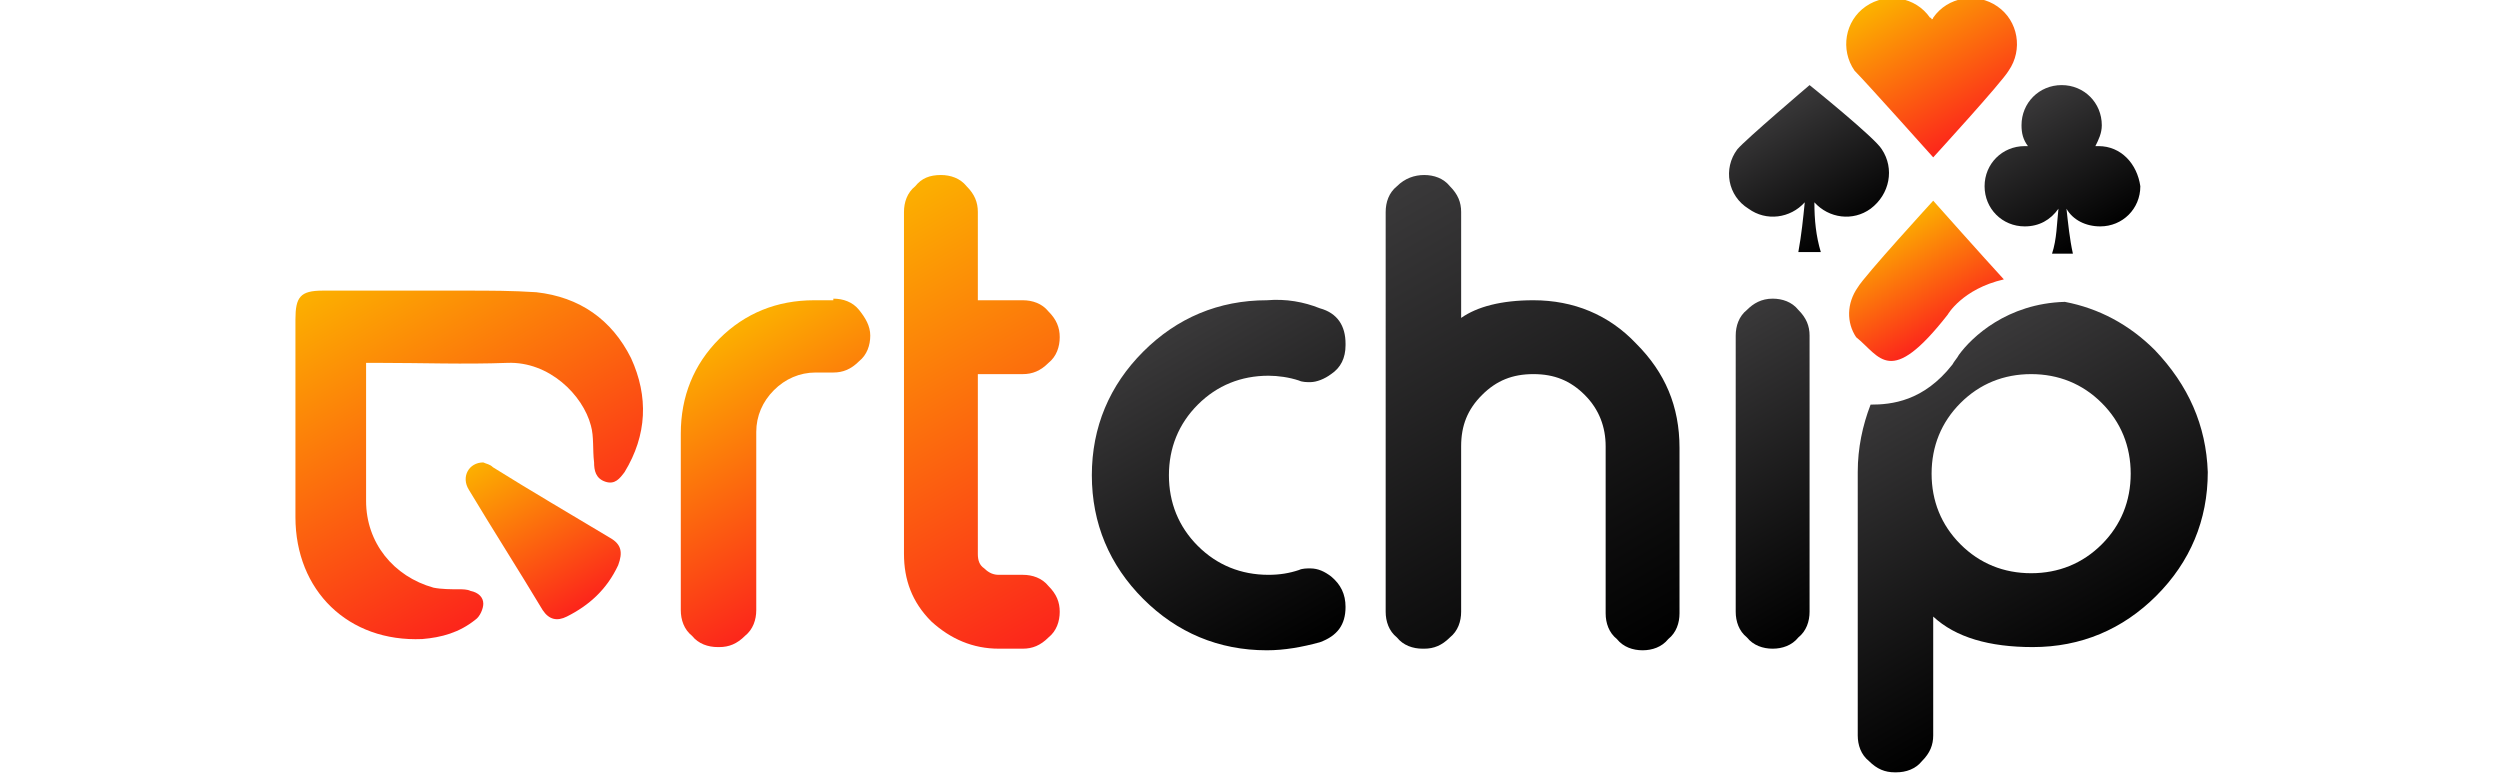 <?xml version="1.0" encoding="utf-8"?>
<!-- Generator: Adobe Illustrator 27.0.0, SVG Export Plug-In . SVG Version: 6.00 Build 0)  -->
<svg version="1.1" id="Layer_1" xmlns="http://www.w3.org/2000/svg" xmlns:xlink="http://www.w3.org/1999/xlink" x="0px" y="0px"
	 viewBox="0 0 155.7 48.3" style="enable-background:new 0 0 155.7 48.3;" xml:space="preserve">
<style type="text/css">
	.st0{fill:url(#SVGID_1_);}
	.st1{fill:url(#SVGID_00000165929051682023473850000015998729316683732359_);}
	.st2{fill:url(#SVGID_00000106129304326936547520000004418830479525310654_);}
	.st3{fill:url(#SVGID_00000138544842894886117170000009088378413289557694_);}
	.st4{fill:url(#SVGID_00000013168157982277463210000002557129184170083457_);}
	.st5{fill:url(#SVGID_00000106148054663724143930000008302701203652082876_);}
	.st6{fill:url(#SVGID_00000123421342878179186530000011373246677226785967_);}
	.st7{fill:url(#SVGID_00000126303132208192591200000017407765528695936669_);}
	.st8{fill:url(#SVGID_00000119101791229506575600000008619342772677292988_);}
	.st9{fill:url(#SVGID_00000134939041836053406360000013150913329034577342_);}
	.st10{fill:url(#SVGID_00000060012371936078524950000007424632890408441275_);}
	.st11{fill:url(#SVGID_00000161620717061709566800000014633325244389787296_);}
</style>
<g>
	<g>
		<linearGradient id="SVGID_1_" gradientUnits="userSpaceOnUse" x1="33.432" y1="36.457" x2="21.963" y2="16.593">
			<stop  offset="0" style="stop-color:#FC251B"/>
			<stop  offset="1" style="stop-color:#FCB000"/>
		</linearGradient>
		<path class="st0" d="M22.8,22.6c0,0.8,0,1.6,0,2.3c0,2.1,0,4.2,0,6.3c0,2.6,1.7,4.7,4.2,5.4c0.5,0.1,1.1,0.1,1.6,0.1
			c0.2,0,0.5,0,0.7,0.1c0.5,0.1,0.8,0.4,0.8,0.8c0,0.3-0.2,0.8-0.5,1c-1,0.8-2.1,1.1-3.3,1.2c-4.6,0.2-7.9-3-7.9-7.6
			c0-4.1,0-8.2,0-12.3c0-1.4,0.3-1.8,1.7-1.8c3,0,5.9,0,8.9,0c1.5,0,2.9,0,4.4,0.1c2.7,0.3,4.7,1.7,5.9,4.1c1.1,2.4,1,4.8-0.4,7.1
			c-0.3,0.4-0.6,0.8-1.2,0.6c-0.6-0.2-0.7-0.7-0.7-1.2c-0.1-0.8,0-1.6-0.2-2.3c-0.5-1.9-2.6-4-5.2-3.9c-2.7,0.1-5.3,0-8,0
			C23.3,22.6,23.1,22.6,22.8,22.6z"/>
		
			<linearGradient id="SVGID_00000092419097930392972040000005868456713910312628_" gradientUnits="userSpaceOnUse" x1="36.854" y1="37.437" x2="31.35" y2="27.904">
			<stop  offset="0" style="stop-color:#FC251B"/>
			<stop  offset="1" style="stop-color:#FCB000"/>
		</linearGradient>
		<path style="fill:url(#SVGID_00000092419097930392972040000005868456713910312628_);" d="M30.1,28.8c0.2,0.1,0.4,0.1,0.6,0.3
			c2.4,1.5,4.8,2.9,7.3,4.4c0.7,0.4,0.8,0.9,0.5,1.7c-0.7,1.5-1.8,2.5-3.2,3.2c-0.6,0.3-1.1,0.2-1.5-0.4c-1.5-2.5-3.1-5-4.6-7.5
			C28.7,29.7,29.2,28.8,30.1,28.8z"/>
		
			<linearGradient id="SVGID_00000034805138579085920900000011638441719890008709_" gradientUnits="userSpaceOnUse" x1="52.314" y1="36.417" x2="43.672" y2="21.449">
			<stop  offset="0" style="stop-color:#FC251B"/>
			<stop  offset="1" style="stop-color:#FCB000"/>
		</linearGradient>
		<path style="fill:url(#SVGID_00000034805138579085920900000011638441719890008709_);" d="M51.9,18.6c0.6,0,1.2,0.2,1.6,0.7
			c0.4,0.5,0.7,1,0.7,1.6v0c0,0.6-0.2,1.2-0.7,1.6c-0.5,0.5-1,0.7-1.6,0.7h-1.1c-1,0-1.9,0.4-2.6,1.1c-0.7,0.7-1.1,1.6-1.1,2.6v11.1
			c0,0.6-0.2,1.2-0.7,1.6c-0.5,0.5-1,0.7-1.6,0.7h-0.1c-0.6,0-1.2-0.2-1.6-0.7c-0.5-0.4-0.7-1-0.7-1.6V27c0-2.3,0.8-4.3,2.4-5.9
			c1.6-1.6,3.6-2.4,5.9-2.4H51.9z"/>
		
			<linearGradient id="SVGID_00000127040440941458436030000018024953179561566860_" gradientUnits="userSpaceOnUse" x1="67.199" y1="38.724" x2="52.831" y2="13.839">
			<stop  offset="0" style="stop-color:#FC251B"/>
			<stop  offset="1" style="stop-color:#FCB000"/>
		</linearGradient>
		<path style="fill:url(#SVGID_00000127040440941458436030000018024953179561566860_);" d="M58.6,10.9c0.6,0,1.2,0.2,1.6,0.7
			c0.5,0.5,0.7,1,0.7,1.6v5.5h2.8c0.6,0,1.2,0.2,1.6,0.7c0.5,0.5,0.7,1,0.7,1.6v0c0,0.6-0.2,1.2-0.7,1.6c-0.5,0.5-1,0.7-1.6,0.7
			h-2.8v11.2c0,0.4,0.1,0.7,0.4,0.9c0.3,0.3,0.6,0.4,0.9,0.4h1.5c0.6,0,1.2,0.2,1.6,0.7c0.5,0.5,0.7,1,0.7,1.6v0
			c0,0.6-0.2,1.2-0.7,1.6c-0.5,0.5-1,0.7-1.6,0.7h-1.5c-1.6,0-3-0.6-4.2-1.7c-1.2-1.2-1.7-2.6-1.7-4.2V13.2c0-0.6,0.2-1.2,0.7-1.6
			C57.4,11.1,57.9,10.9,58.6,10.9L58.6,10.9z"/>
	</g>
	
		<linearGradient id="SVGID_00000173132735157612691920000007584035119560065199_" gradientUnits="userSpaceOnUse" x1="83.336" y1="39.339" x2="72.537" y2="20.634">
		<stop  offset="0" style="stop-color:#000000"/>
		<stop  offset="1" style="stop-color:#3A393A"/>
	</linearGradient>
	<path style="fill:url(#SVGID_00000173132735157612691920000007584035119560065199_);" d="M82.2,19.2c1.1,0.3,1.6,1.1,1.6,2.2v0.1
		c0,0.8-0.3,1.4-0.9,1.8c-0.4,0.3-0.9,0.5-1.3,0.5c-0.2,0-0.5,0-0.7-0.1c-0.6-0.2-1.3-0.3-1.9-0.3c-1.7,0-3.2,0.6-4.4,1.8
		c-1.2,1.2-1.8,2.7-1.8,4.4c0,1.7,0.6,3.2,1.8,4.4c1.2,1.2,2.7,1.8,4.4,1.8c0.7,0,1.3-0.1,1.9-0.3c0.2-0.1,0.5-0.1,0.7-0.1
		c0.5,0,0.9,0.2,1.3,0.5c0.6,0.5,0.9,1.1,0.9,1.9c0,1.1-0.5,1.8-1.6,2.2c-1.1,0.3-2.2,0.5-3.3,0.5c-3,0-5.6-1.1-7.7-3.2
		c-2.1-2.1-3.2-4.7-3.2-7.7c0-3,1.1-5.6,3.2-7.7c2.1-2.1,4.7-3.2,7.7-3.2C80.1,18.6,81.2,18.8,82.2,19.2z"/>
	
		<linearGradient id="SVGID_00000096019257937366390220000012038904275186967720_" gradientUnits="userSpaceOnUse" x1="101.012" y1="41.527" x2="84.512" y2="12.948">
		<stop  offset="0" style="stop-color:#000000"/>
		<stop  offset="1" style="stop-color:#3A393A"/>
	</linearGradient>
	<path style="fill:url(#SVGID_00000096019257937366390220000012038904275186967720_);" d="M88.7,10.9c0.6,0,1.2,0.2,1.6,0.7
		c0.5,0.5,0.7,1,0.7,1.6v6.6c1-0.7,2.5-1.1,4.5-1.1c2.5,0,4.7,0.9,6.4,2.7c1.8,1.8,2.7,3.9,2.7,6.5v10.3c0,0.6-0.2,1.2-0.7,1.6
		c-0.4,0.5-1,0.7-1.6,0.7h0c-0.6,0-1.2-0.2-1.6-0.7c-0.5-0.4-0.7-1-0.7-1.6V27.8c0-1.2-0.4-2.3-1.3-3.2c-0.9-0.9-1.9-1.3-3.2-1.3
		c-1.3,0-2.3,0.4-3.2,1.3c-0.9,0.9-1.3,1.9-1.3,3.2v10.3c0,0.6-0.2,1.2-0.7,1.6c-0.5,0.5-1,0.7-1.6,0.7h-0.1c-0.6,0-1.2-0.2-1.6-0.7
		c-0.5-0.4-0.7-1-0.7-1.6V13.2c0-0.6,0.2-1.2,0.7-1.6C87.5,11.1,88.1,10.9,88.7,10.9L88.7,10.9z"/>
	
		<linearGradient id="SVGID_00000061456275345587229230000002957867611759425198_" gradientUnits="userSpaceOnUse" x1="115.208" y1="37.955" x2="105.472" y2="21.091">
		<stop  offset="0" style="stop-color:#000000"/>
		<stop  offset="1" style="stop-color:#3A393A"/>
	</linearGradient>
	<path style="fill:url(#SVGID_00000061456275345587229230000002957867611759425198_);" d="M110.4,18.6c0.6,0,1.2,0.2,1.6,0.7
		c0.5,0.5,0.7,1,0.7,1.6v17.2c0,0.6-0.2,1.2-0.7,1.6c-0.4,0.5-1,0.7-1.6,0.7h0c-0.6,0-1.2-0.2-1.6-0.7c-0.5-0.4-0.7-1-0.7-1.6V20.9
		c0-0.6,0.2-1.2,0.7-1.6C109.2,18.9,109.7,18.6,110.4,18.6L110.4,18.6z"/>
	
		<linearGradient id="SVGID_00000072267730742415611670000004915688822327049880_" gradientUnits="userSpaceOnUse" x1="123.45" y1="8.093" x2="118.401" y2="-0.651">
		<stop  offset="0" style="stop-color:#FC251B"/>
		<stop  offset="1" style="stop-color:#FCB000"/>
	</linearGradient>
	<path style="fill:url(#SVGID_00000072267730742415611670000004915688822327049880_);" d="M120.4,9.8c0,0,4.3-4.7,4.7-5.4
		c0.9-1.3,0.6-3.1-0.7-4c-1.3-0.9-3.1-0.6-4,0.7c0,0,0,0.1-0.1,0.1c0,0,0-0.1-0.1-0.1c-0.9-1.3-2.7-1.6-4-0.7s-1.6,2.7-0.7,4
		C116.2,5.1,120.4,9.8,120.4,9.8z"/>
	
		<linearGradient id="SVGID_00000042694832125150796110000011110054559407920040_" gradientUnits="userSpaceOnUse" x1="115.022" y1="14.788" x2="110.337" y2="6.674">
		<stop  offset="0" style="stop-color:#000000"/>
		<stop  offset="1" style="stop-color:#3A393A"/>
	</linearGradient>
	<path style="fill:url(#SVGID_00000042694832125150796110000011110054559407920040_);" d="M112.7,5.3c0,0-4,3.4-4.5,4
		c-0.9,1.2-0.6,2.9,0.7,3.7c1.1,0.8,2.6,0.6,3.5-0.4c-0.1,1-0.2,2-0.4,3.1c0.5,0,1,0,1.4,0c-0.3-1-0.4-2-0.4-3.1
		c0.9,1,2.4,1.2,3.5,0.4c1.2-0.9,1.5-2.5,0.7-3.7C116.8,8.6,112.7,5.3,112.7,5.3z"/>
	
		<linearGradient id="SVGID_00000008113332704672822230000016317528865276370591_" gradientUnits="userSpaceOnUse" x1="130.354" y1="14.953" x2="125.502" y2="6.548">
		<stop  offset="0" style="stop-color:#000000"/>
		<stop  offset="1" style="stop-color:#3A393A"/>
	</linearGradient>
	<path style="fill:url(#SVGID_00000008113332704672822230000016317528865276370591_);" d="M130.7,9.1c-0.1,0-0.1,0-0.2,0
		c0.2-0.4,0.4-0.8,0.4-1.3c0-1.4-1.1-2.5-2.5-2.5c-1.4,0-2.5,1.1-2.5,2.5c0,0.5,0.1,0.9,0.4,1.3c-0.1,0-0.1,0-0.2,0
		c-1.4,0-2.5,1.1-2.5,2.5s1.1,2.5,2.5,2.5c0.9,0,1.6-0.4,2.1-1.1c-0.1,0.9-0.1,1.9-0.4,2.8c0.4,0,0.9,0,1.3,0
		c-0.2-0.9-0.3-1.9-0.4-2.8c0.4,0.7,1.2,1.1,2.1,1.1c1.4,0,2.5-1.1,2.5-2.5C133.1,10.2,132.1,9.1,130.7,9.1z"/>
	
		<linearGradient id="SVGID_00000034048692821572707030000009005705697749864854_" gradientUnits="userSpaceOnUse" x1="121.134" y1="20.828" x2="117.354" y2="14.282">
		<stop  offset="0" style="stop-color:#FC251B"/>
		<stop  offset="1" style="stop-color:#FCB000"/>
	</linearGradient>
	<path style="fill:url(#SVGID_00000034048692821572707030000009005705697749864854_);" d="M120.4,12.5c0,0-4.3,4.7-4.7,5.4
		c-0.7,1-0.7,2.2-0.1,3.1c1.5,1.2,2.1,3.2,5.7-1.4c0,0,0.9-1.6,3.5-2.2C123.6,16.1,120.4,12.5,120.4,12.5z"/>
	
		<linearGradient id="SVGID_00000059992070658370224500000014499893760482008219_" gradientUnits="userSpaceOnUse" x1="129.55" y1="41.807" x2="118.84" y2="23.256">
		<stop  offset="0" style="stop-color:#000000"/>
		<stop  offset="1" style="stop-color:#3A393A"/>
	</linearGradient>
	<path style="fill:url(#SVGID_00000059992070658370224500000014499893760482008219_);" d="M134.2,21.8c-1.6-1.6-3.5-2.6-5.6-3
		c-3.6,0.1-5.8,2.2-6.6,3.3c-0.1,0.2-0.3,0.4-0.4,0.6c0,0,0,0,0,0l0,0c-1.8,2.3-3.8,2.5-5.1,2.5c-0.5,1.3-0.8,2.7-0.8,4.2v16.4
		c0,0.6,0.2,1.2,0.7,1.6c0.5,0.5,1,0.7,1.6,0.7h0.1c0.6,0,1.2-0.2,1.6-0.7c0.5-0.5,0.7-1,0.7-1.6v-7.4c1.4,1.3,3.5,1.9,6.2,1.9
		c3,0,5.6-1.1,7.7-3.2c2.1-2.1,3.2-4.7,3.2-7.7C137.4,26.5,136.3,24,134.2,21.8z M130.9,33.9c-1.2,1.2-2.7,1.8-4.4,1.8
		c-1.7,0-3.2-0.6-4.4-1.8c-1.2-1.2-1.8-2.7-1.8-4.4c0-1.7,0.6-3.2,1.8-4.4c1.2-1.2,2.7-1.8,4.4-1.8c1.7,0,3.2,0.6,4.4,1.8
		c1.2,1.2,1.8,2.7,1.8,4.4C132.7,31.2,132.1,32.7,130.9,33.9z"/>
</g>
</svg>
